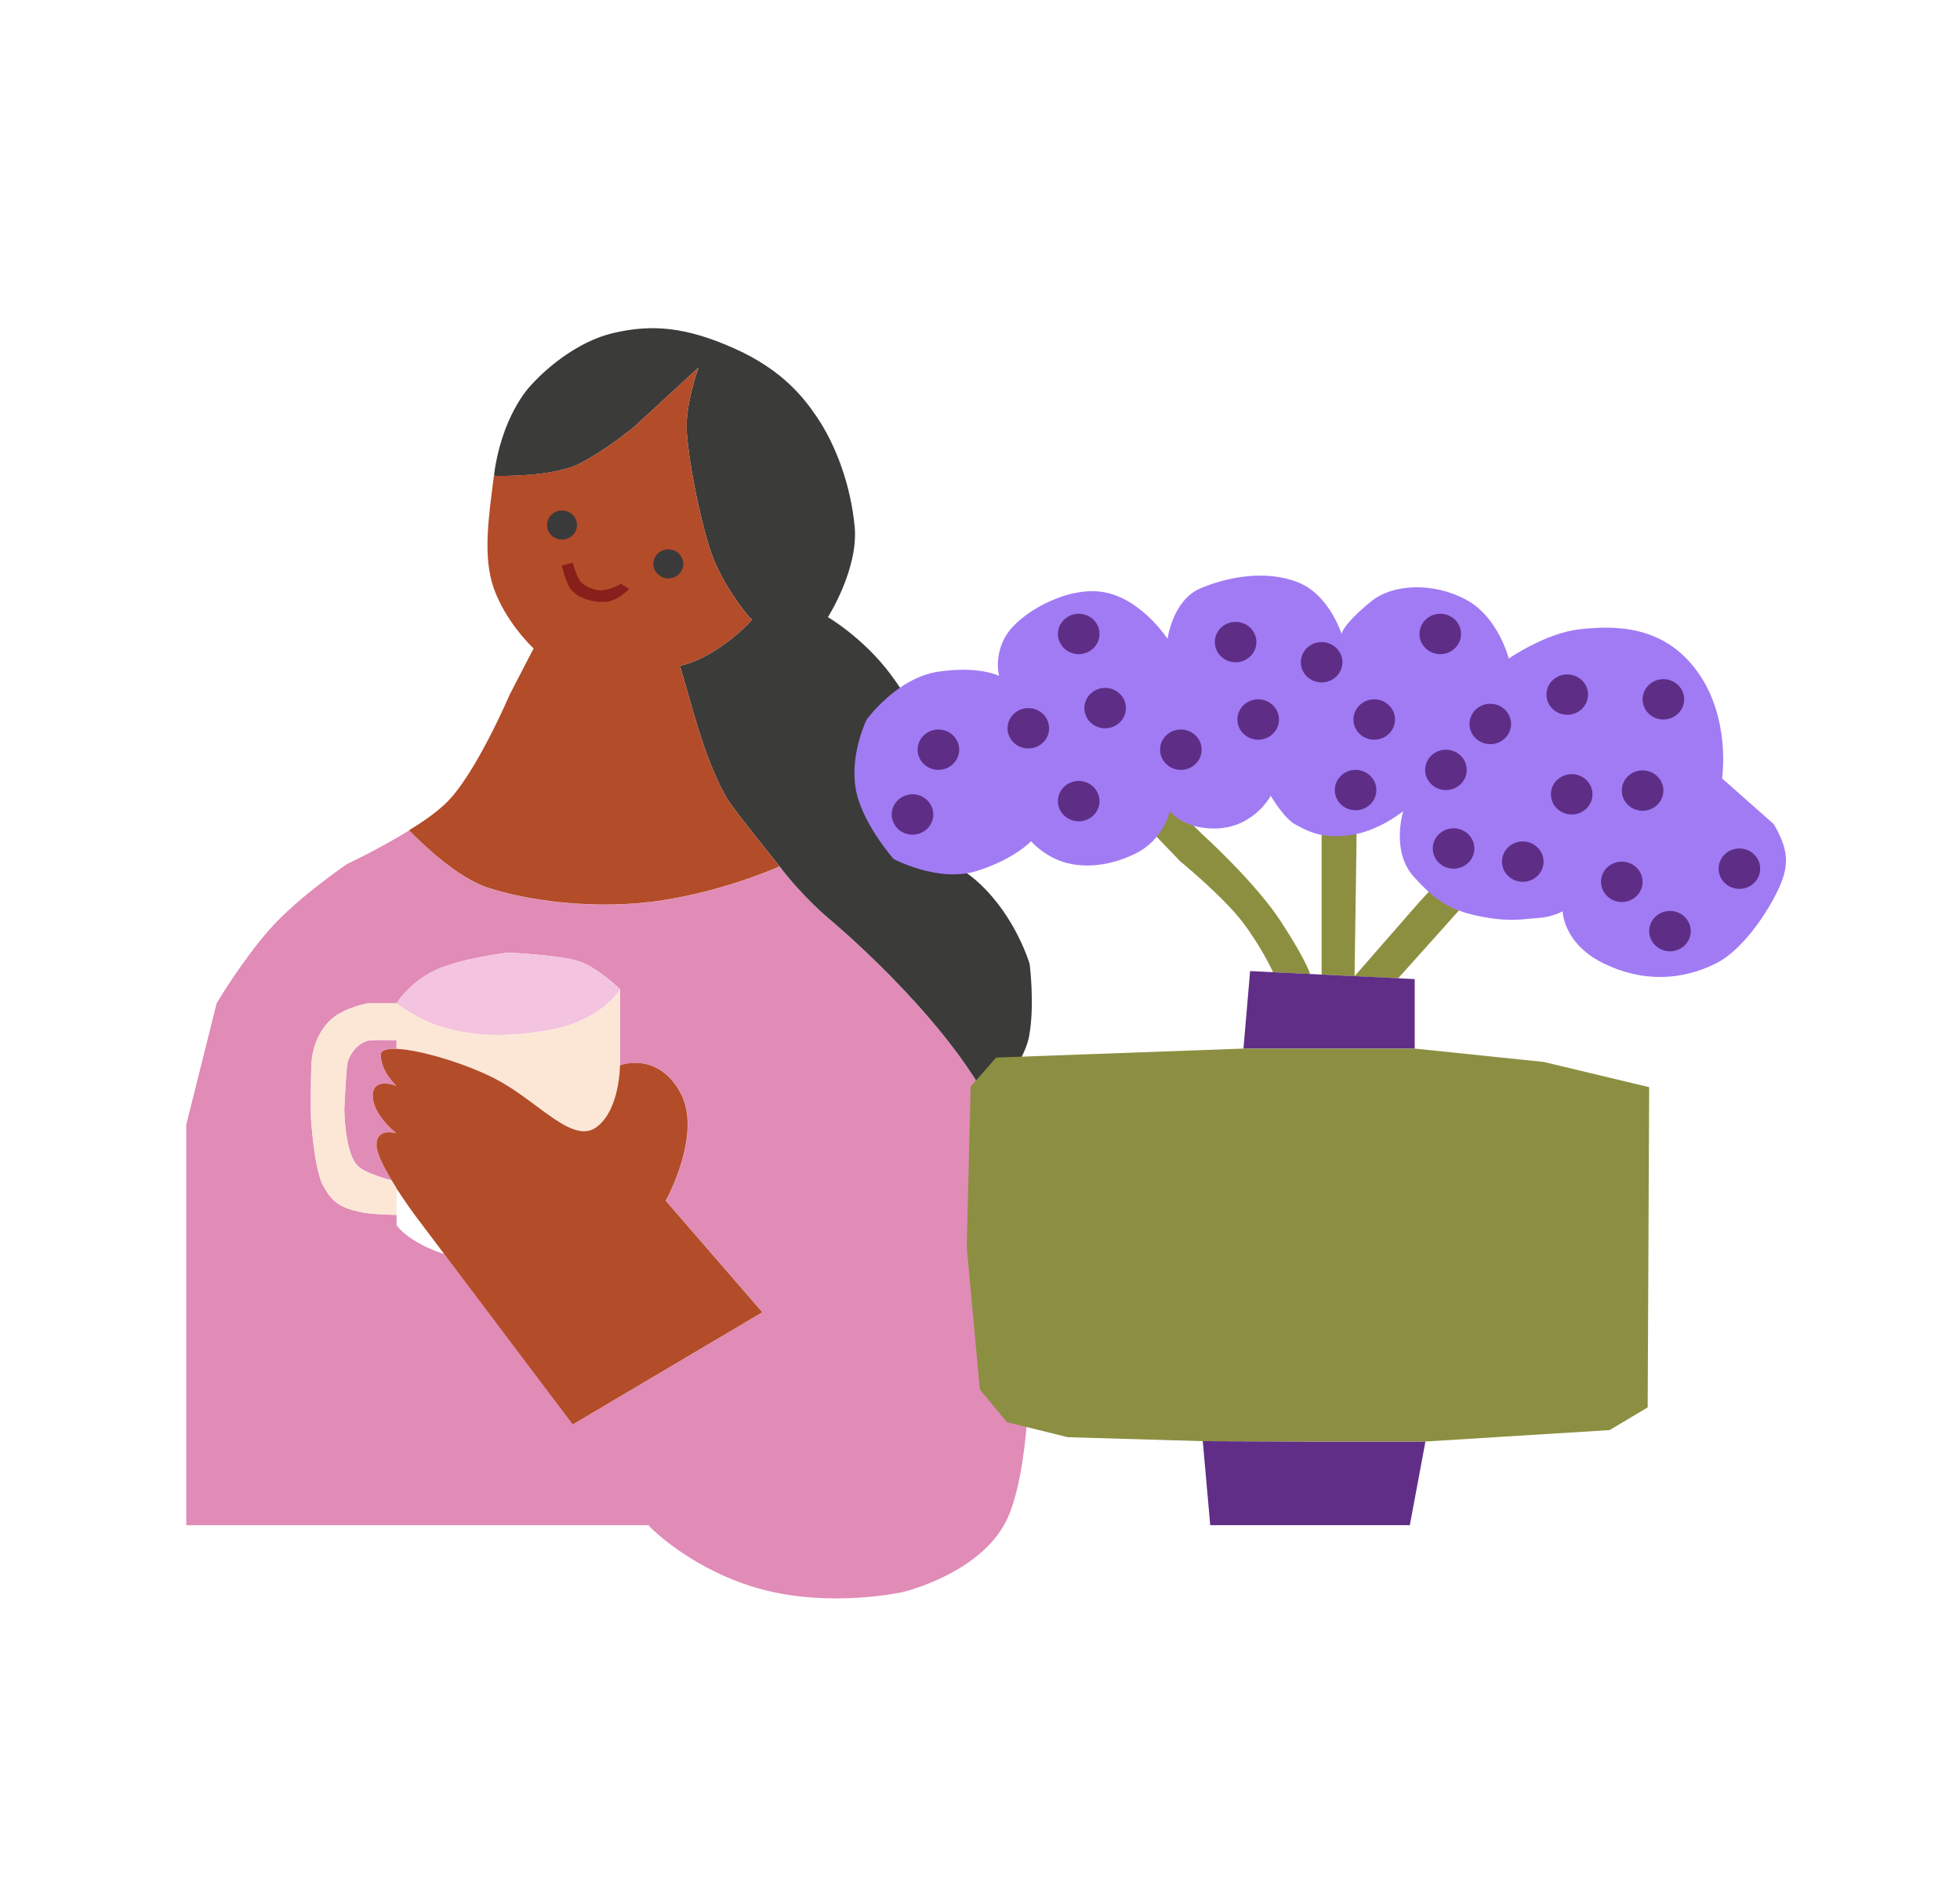 <?xml version="1.0" encoding="UTF-8"?> <svg xmlns="http://www.w3.org/2000/svg" width="512" height="497" viewBox="0 0 512 497" fill="none"><path d="M99.484 275.514C99.484 279.924 103.582 283.621 103.582 283.621C103.582 283.621 97.376 281.163 97.376 286.192C97.376 290.959 102.963 295.538 103.543 296.007C103.06 295.876 98.362 294.6 98.362 299.066C98.362 301.13 100.218 304.79 102.364 308.318C98.865 307.379 95.269 306.122 93.665 304.733C89.972 301.543 89.933 289.645 89.933 289.645C89.933 289.645 90.301 281.67 90.629 278.442C90.958 275.233 93.974 271.911 96.7 271.724C98.401 271.592 101.494 271.63 103.582 271.686V273.938C101.069 273.844 99.484 274.295 99.484 275.496V275.514Z" fill="#E18BB7"></path><path d="M56.585 262.059C56.585 262.059 63.235 250.837 70.601 242.561C77.966 234.285 90.687 225.653 90.687 225.653C90.687 225.653 99.058 221.749 106.849 216.908C109.904 220.079 119.299 229.237 127.458 231.902C137.356 235.148 155.355 237.963 173.295 235.148C188.181 232.784 200.071 227.905 203.647 226.347C209.95 234.567 216.542 240.009 216.542 240.009C216.542 240.009 245.425 263.936 258.261 287.844C271.06 311.77 268.875 350.41 268.875 350.41C268.875 350.41 269.764 379.91 263.713 395.336C257.681 410.799 235.681 415.866 235.681 415.866C235.681 415.866 217.18 419.957 199.123 415.153C181.047 410.349 169.931 398.977 169.931 398.977L169.467 398.376H48.658V293.736L56.585 262.078V262.059ZM81.214 291.86C81.214 291.86 82.046 305.54 84.443 309.762C86.84 313.966 88.619 315.299 93.838 316.518C96.236 317.063 100.122 317.25 103.601 317.325V319.99C103.601 319.99 105.264 322.786 111.199 325.639C113.016 326.502 114.679 327.121 116.071 327.534L149.651 372.066L199.181 342.753L173.952 313.628C173.952 313.628 183.754 295.969 177.684 285.216C171.574 274.445 161.986 278.273 161.986 278.273V258.4C161.986 258.4 156.205 252.732 151.217 251.062C146.23 249.429 132.793 248.81 132.793 248.81C132.793 248.81 120.227 250.293 113.5 253.502C106.772 256.748 103.601 262.059 103.601 262.059H96.004C96.004 262.059 89.895 263.223 86.627 266.15C83.36 269.096 81.968 273.112 81.524 276.134C81.079 279.155 81.234 291.86 81.234 291.86H81.214Z" fill="#E18BB7"></path><path d="M216.542 239.971C216.542 239.971 209.949 234.548 203.647 226.31C201.501 223.532 191.294 211.128 189.476 207.825C183.522 196.997 180.371 182.753 177.606 173.896C184.624 172.47 192.647 166.145 196.475 161.829L195.759 161.21C195.759 161.21 188.355 152.821 185.262 142.838C182.207 132.835 179.829 119.793 179.385 112.643C178.979 105.7 182.285 96.542 182.478 95.998L165.736 111.423C165.736 111.423 158.022 117.823 151.101 121.238C144.18 124.672 129.623 124.316 129.623 124.316L129.043 124.241C129.12 123.584 129.198 122.946 129.294 122.345C131.846 106.919 139.135 100.164 139.135 100.164C139.135 100.164 148.337 89.673 160.497 86.915C170.472 84.644 179.269 85.395 191.893 91.043C204.517 96.692 210.085 104.029 213.41 108.946C218.282 116.134 222.264 126.661 223.27 137.696C224.236 148.73 216.271 161.191 216.271 161.191C216.271 161.191 225.551 166.596 232.685 176.185C237.44 182.622 239.045 185.718 239.954 194.407C240.901 203.096 237.576 211.785 237.576 211.785L233.69 221.205C233.69 221.205 246.217 221.806 255.826 230.72C265.453 239.634 268.972 251.794 268.972 251.794C268.972 251.794 270.344 262.416 268.836 270.616C267.29 278.798 258.223 287.769 258.223 287.769C245.405 263.861 216.503 239.934 216.503 239.934L216.542 239.971Z" fill="#3B3B3A"></path><path d="M143.349 269.059C129.449 271.498 121.89 270.016 115.723 268.327C109.537 266.638 103.601 262.078 103.601 262.078C103.601 262.078 106.772 256.767 113.5 253.52C120.227 250.311 132.794 248.829 132.794 248.829C132.794 248.829 146.21 249.448 151.217 251.081C156.205 252.732 161.986 258.418 161.986 258.418C161.986 258.418 157.288 266.638 143.368 269.078L143.349 269.059Z" fill="#F3C3DF"></path><path d="M86.627 266.15C89.895 263.223 96.004 262.059 96.004 262.059H103.601C103.601 262.059 109.537 266.619 115.723 268.308C121.89 269.997 129.449 271.48 143.349 269.04C157.268 266.6 161.966 258.381 161.966 258.381V278.254C161.966 278.254 161.966 289.814 155.896 294.337C149.845 298.878 141.261 288.444 130.899 282.57C123.398 278.329 110.252 274.182 103.601 273.938V271.686C101.514 271.649 98.42 271.592 96.719 271.724C93.974 271.93 90.958 275.233 90.649 278.442C90.32 281.651 89.953 289.645 89.953 289.645C89.953 289.645 89.991 301.524 93.684 304.733C95.288 306.122 98.884 307.379 102.384 308.318C102.77 309.012 103.215 309.687 103.601 310.344V317.306C100.122 317.231 96.236 317.044 93.838 316.5C88.619 315.299 86.84 313.947 84.443 309.744C82.046 305.521 81.214 291.841 81.214 291.841C81.214 291.841 81.079 279.136 81.504 276.115C81.968 273.093 83.341 269.078 86.608 266.131L86.627 266.15Z" fill="#FCE7D7"></path><path d="M103.582 310.344C103.195 309.669 102.751 309.012 102.364 308.318C100.218 304.79 98.362 301.13 98.362 299.066C98.362 294.6 103.06 295.876 103.543 296.007C102.964 295.538 97.376 290.959 97.376 286.192C97.376 281.163 103.582 283.621 103.582 283.621C103.582 283.621 99.484 279.906 99.484 275.514C99.484 274.313 101.069 273.863 103.582 273.957C110.233 274.201 123.379 278.329 130.88 282.589C141.242 288.463 149.825 298.897 155.877 294.356C161.947 289.814 161.947 278.273 161.947 278.273C161.947 278.273 171.555 274.463 177.645 285.216C183.715 295.988 173.914 313.628 173.914 313.628L199.143 342.753L149.613 372.066L116.032 327.534L108.338 317.325C108.338 317.325 105.999 314.173 103.543 310.363L103.582 310.344Z" fill="#B34C29"></path><path d="M151.101 121.238C158.022 117.823 165.736 111.423 165.736 111.423L182.478 95.998C182.285 96.542 178.979 105.7 179.385 112.643C179.83 119.793 182.188 132.817 185.262 142.838C188.355 152.821 195.759 161.21 195.759 161.21L196.475 161.829C192.647 166.145 184.643 172.47 177.606 173.896C180.371 182.772 183.522 196.997 189.476 207.825C191.294 211.128 201.501 223.551 203.647 226.31C200.051 227.867 188.181 232.746 173.295 235.111C155.355 237.926 137.356 235.111 127.458 231.864C119.299 229.2 109.923 220.042 106.849 216.87C110.426 214.675 113.848 212.291 116.303 209.964C124.133 202.589 133.122 181.459 133.122 181.459L139.386 169.373C138.4 168.435 132.04 162.148 129.024 153.76C126.008 145.371 127.709 134.731 129.024 124.222L129.604 124.297C129.604 124.297 144.142 124.653 151.082 121.219L151.101 121.238Z" fill="#B34C29"></path><path d="M164.363 153.797C164.363 153.797 161.309 157.194 157.694 157.231C154.079 157.269 151.082 156.012 149.458 154.323C147.834 152.634 146.79 147.717 146.79 147.717L149.613 146.966C149.613 146.966 150.56 150.682 151.739 151.996C152.919 153.309 155.335 154.116 156.437 154.191C158.97 154.379 162.237 152.502 162.237 152.502L164.363 153.797V153.797Z" fill="#871F1B"></path><path d="M294.123 210.208L308.313 224.977C308.313 224.977 319.294 233.985 324.398 240.591C329.308 246.971 332.402 253.539 332.576 253.952L342.223 254.421C342.165 254.158 341.295 251.062 334.818 241.022C328.032 230.476 313.978 217.827 313.978 217.827L305.394 209.27L294.143 210.227L294.123 210.208Z" fill="#8D8F40"></path><path d="M314.19 376.42L316.143 398.357H368.283L372.362 376.514H341.681L314.19 376.42Z" fill="#602E87"></path><path d="M332.576 253.933V253.952L342.203 254.421L332.556 253.933H332.576Z" fill="#5E2E86"></path><path d="M345.238 217.808V254.553L353.841 254.984L354.344 220.755V202.195L347.848 203.903L345.238 203.659V217.808Z" fill="#8D8F40"></path><path d="M370.854 235.505L353.841 254.984L365.228 255.528L381.274 237.625L393.125 223.401L389.974 220.323L384.754 220.492L370.854 235.505Z" fill="#8D8F40"></path><path d="M353.841 254.984L365.228 255.547V255.528L353.841 254.984Z" fill="#5E2E86"></path><path d="M226.402 187.941C226.402 187.941 234.328 176.982 245.173 175.424C256.019 173.867 260.987 176.55 260.987 176.55C260.987 176.55 259.344 170.433 263.597 164.84C267.85 159.248 280.011 152.586 289.367 154.875C298.724 157.165 304.988 166.867 304.988 166.867C304.988 166.867 306.341 156.733 313.572 153.674C320.802 150.616 330.7 148.814 339.013 152.079C347.326 155.345 350.439 165.591 350.439 165.591C350.439 165.591 350.671 163.189 358.172 157.09C363.933 152.398 374.527 152.079 382.995 156.639C391.443 161.218 394.13 172.009 394.13 172.009C394.13 172.009 403.7 165.347 412.728 164.352C421.737 163.377 434.535 163.151 443.409 175.424C452.244 187.679 449.847 203.311 449.847 203.311L463.36 215.265C467.786 222.831 467.416 227.065 463.36 234.632C463.36 234.632 456.768 247.43 448.107 251.709C439.446 255.987 429.219 256.738 418.76 251.559C408.301 246.379 408.204 238.028 408.204 238.028C408.204 238.028 405.575 239.529 401.825 239.773C398.074 240.017 394.71 240.843 387.557 239.529C379.418 238.028 375.3 235.645 369.288 228.964C363.276 222.283 366.562 211.849 366.562 211.849C366.562 211.849 360.163 217.179 352.527 218.155C344.89 219.131 341.391 216.935 338.395 215.359C335.398 213.782 331.957 207.852 331.957 207.852C331.957 207.852 327.82 215.64 318.637 216.335C309.454 217.01 305.568 211.849 305.568 211.849C305.568 211.849 304.099 219.375 296.366 223.072C288.633 226.768 282.33 226.337 278.773 225.436C272.974 223.972 269.339 219.731 269.339 219.731C269.339 219.731 265.086 224.366 255.13 227.5C245.173 230.653 233.419 224.348 233.419 224.348C233.419 224.348 224.797 214.608 223.463 205.582C222.11 196.536 226.402 187.923 226.402 187.923V187.941Z" fill="#A17BF4"></path><path d="M253.564 283.79L252.539 325.732L255.961 362.927L263.017 371.447L278.947 375.388L314.19 376.42L341.681 376.514H372.362L420.481 373.53L430.417 367.6L430.804 283.959L403.255 277.372L369.559 273.882H324.823L260.233 276.227L253.564 283.79Z" fill="#8C8F41"></path><path d="M326.563 253.633L324.823 273.863H369.559V255.735L365.228 255.51L353.861 254.965L345.238 254.553L342.223 254.402L332.595 253.952C332.595 253.952 332.595 253.952 332.595 253.933L326.583 253.633H326.563Z" fill="#602E87"></path><path d="M268.624 195.496C265.623 195.496 263.191 193.135 263.191 190.222C263.191 187.31 265.623 184.949 268.624 184.949C271.624 184.949 274.056 187.31 274.056 190.222C274.056 193.135 271.624 195.496 268.624 195.496Z" fill="#5E2E87"></path><path d="M245.135 201.088C242.134 201.088 239.702 198.727 239.702 195.815C239.702 192.902 242.134 190.541 245.135 190.541C248.135 190.541 250.567 192.902 250.567 195.815C250.567 198.727 248.135 201.088 245.135 201.088Z" fill="#5E2E87"></path><path d="M238.368 218.015C235.368 218.015 232.936 215.654 232.936 212.742C232.936 209.829 235.368 207.468 238.368 207.468C241.369 207.468 243.801 209.829 243.801 212.742C243.801 215.654 241.369 218.015 238.368 218.015Z" fill="#5E2E87"></path><path d="M322.774 172.976C319.774 172.976 317.342 170.615 317.342 167.703C317.342 164.791 319.774 162.43 322.774 162.43C325.774 162.43 328.206 164.791 328.206 167.703C328.206 170.615 325.774 172.976 322.774 172.976Z" fill="#5E2E87"></path><path d="M281.789 214.524C278.789 214.524 276.357 212.164 276.357 209.251C276.357 206.339 278.789 203.978 281.789 203.978C284.789 203.978 287.222 206.339 287.222 209.251C287.222 212.164 284.789 214.524 281.789 214.524Z" fill="#5E2E87"></path><path d="M288.691 190.222C285.691 190.222 283.258 187.861 283.258 184.949C283.258 182.037 285.691 179.676 288.691 179.676C291.691 179.676 294.123 182.037 294.123 184.949C294.123 187.861 291.691 190.222 288.691 190.222Z" fill="#5E2E87"></path><path d="M308.468 201.088C305.468 201.088 303.036 198.727 303.036 195.815C303.036 192.902 305.468 190.541 308.468 190.541C311.468 190.541 313.9 192.902 313.9 195.815C313.9 198.727 311.468 201.088 308.468 201.088Z" fill="#5E2E87"></path><path d="M328.67 193.206C325.67 193.206 323.238 190.845 323.238 187.933C323.238 185.02 325.67 182.66 328.67 182.66C331.671 182.66 334.103 185.02 334.103 187.933C334.103 190.845 331.671 193.206 328.67 193.206Z" fill="#5E2E87"></path><path d="M345.238 178.25C342.238 178.25 339.806 175.889 339.806 172.976C339.806 170.064 342.238 167.703 345.238 167.703C348.239 167.703 350.671 170.064 350.671 172.976C350.671 175.889 348.239 178.25 345.238 178.25Z" fill="#5E2E87"></path><path d="M376.228 170.856C373.228 170.856 370.796 168.495 370.796 165.582C370.796 162.67 373.228 160.309 376.228 160.309C379.229 160.309 381.661 162.67 381.661 165.582C381.661 168.495 379.229 170.856 376.228 170.856Z" fill="#5E2E87"></path><path d="M423.651 235.599C420.651 235.599 418.219 233.238 418.219 230.326C418.219 227.413 420.651 225.052 423.651 225.052C426.651 225.052 429.083 227.413 429.083 230.326C429.083 233.238 426.651 235.599 423.651 235.599Z" fill="#5E2E87"></path><path d="M354.112 211.634C351.112 211.634 348.68 209.274 348.68 206.361C348.68 203.449 351.112 201.088 354.112 201.088C357.112 201.088 359.544 203.449 359.544 206.361C359.544 209.274 357.112 211.634 354.112 211.634Z" fill="#5E2E87"></path><path d="M377.717 206.361C374.717 206.361 372.285 204 372.285 201.088C372.285 198.176 374.717 195.815 377.717 195.815C380.717 195.815 383.149 198.176 383.149 201.088C383.149 204 380.717 206.361 377.717 206.361Z" fill="#5E2E87"></path><path d="M358.984 193.206C355.984 193.206 353.551 190.845 353.551 187.933C353.551 185.02 355.984 182.66 358.984 182.66C361.984 182.66 364.416 185.02 364.416 187.933C364.416 190.845 361.984 193.206 358.984 193.206Z" fill="#5E2E87"></path><path d="M379.708 226.891C376.708 226.891 374.276 224.53 374.276 221.618C374.276 218.706 376.708 216.345 379.708 216.345C382.708 216.345 385.141 218.706 385.141 221.618C385.141 224.53 382.708 226.891 379.708 226.891Z" fill="#5E2E87"></path><path d="M397.784 230.326C394.784 230.326 392.352 227.965 392.352 225.052C392.352 222.14 394.784 219.779 397.784 219.779C400.784 219.779 403.217 222.14 403.217 225.052C403.217 227.965 400.784 230.326 397.784 230.326Z" fill="#5E2E87"></path><path d="M409.403 186.694C406.403 186.694 403.971 184.333 403.971 181.421C403.971 178.509 406.403 176.148 409.403 176.148C412.403 176.148 414.835 178.509 414.835 181.421C414.835 184.333 412.403 186.694 409.403 186.694Z" fill="#5E2E87"></path><path d="M434.516 187.933C431.516 187.933 429.083 185.572 429.083 182.66C429.083 179.747 431.516 177.386 434.516 177.386C437.516 177.386 439.948 179.747 439.948 182.66C439.948 185.572 437.516 187.933 434.516 187.933Z" fill="#5E2E87"></path><path d="M429.083 211.766C426.083 211.766 423.651 209.405 423.651 206.493C423.651 203.58 426.083 201.219 429.083 201.219C432.084 201.219 434.516 203.58 434.516 206.493C434.516 209.405 432.084 211.766 429.083 211.766Z" fill="#5E2E87"></path><path d="M454.37 232.165C451.37 232.165 448.938 229.804 448.938 226.891C448.938 223.979 451.37 221.618 454.37 221.618C457.371 221.618 459.803 223.979 459.803 226.891C459.803 229.804 457.371 232.165 454.37 232.165Z" fill="#5E2E87"></path><path d="M436.237 248.472C433.236 248.472 430.804 246.111 430.804 243.199C430.804 240.287 433.236 237.926 436.237 237.926C439.237 237.926 441.669 240.287 441.669 243.199C441.669 246.111 439.237 248.472 436.237 248.472Z" fill="#5E2E87"></path><path d="M410.563 212.742C407.563 212.742 405.13 210.381 405.13 207.468C405.13 204.556 407.563 202.195 410.563 202.195C413.563 202.195 415.995 204.556 415.995 207.468C415.995 210.381 413.563 212.742 410.563 212.742Z" fill="#5E2E87"></path><path d="M389.297 194.37C386.297 194.37 383.865 192.009 383.865 189.096C383.865 186.184 386.297 183.823 389.297 183.823C392.297 183.823 394.73 186.184 394.73 189.096C394.73 192.009 392.297 194.37 389.297 194.37Z" fill="#5E2E87"></path><path d="M281.789 170.856C278.789 170.856 276.357 168.495 276.357 165.582C276.357 162.67 278.789 160.309 281.789 160.309C284.789 160.309 287.222 162.67 287.222 165.582C287.222 168.495 284.789 170.856 281.789 170.856Z" fill="#5E2E87"></path><path d="M174.59 151.076C172.434 151.076 170.685 149.379 170.685 147.285C170.685 145.192 172.434 143.495 174.59 143.495C176.747 143.495 178.495 145.192 178.495 147.285C178.495 149.379 176.747 151.076 174.59 151.076Z" fill="#3B3A3A"></path><path d="M146.81 140.924C144.653 140.924 142.904 139.227 142.904 137.133C142.904 135.039 144.653 133.342 146.81 133.342C148.966 133.342 150.715 135.039 150.715 137.133C150.715 139.227 148.966 140.924 146.81 140.924Z" fill="#3B3A3A"></path></svg> 